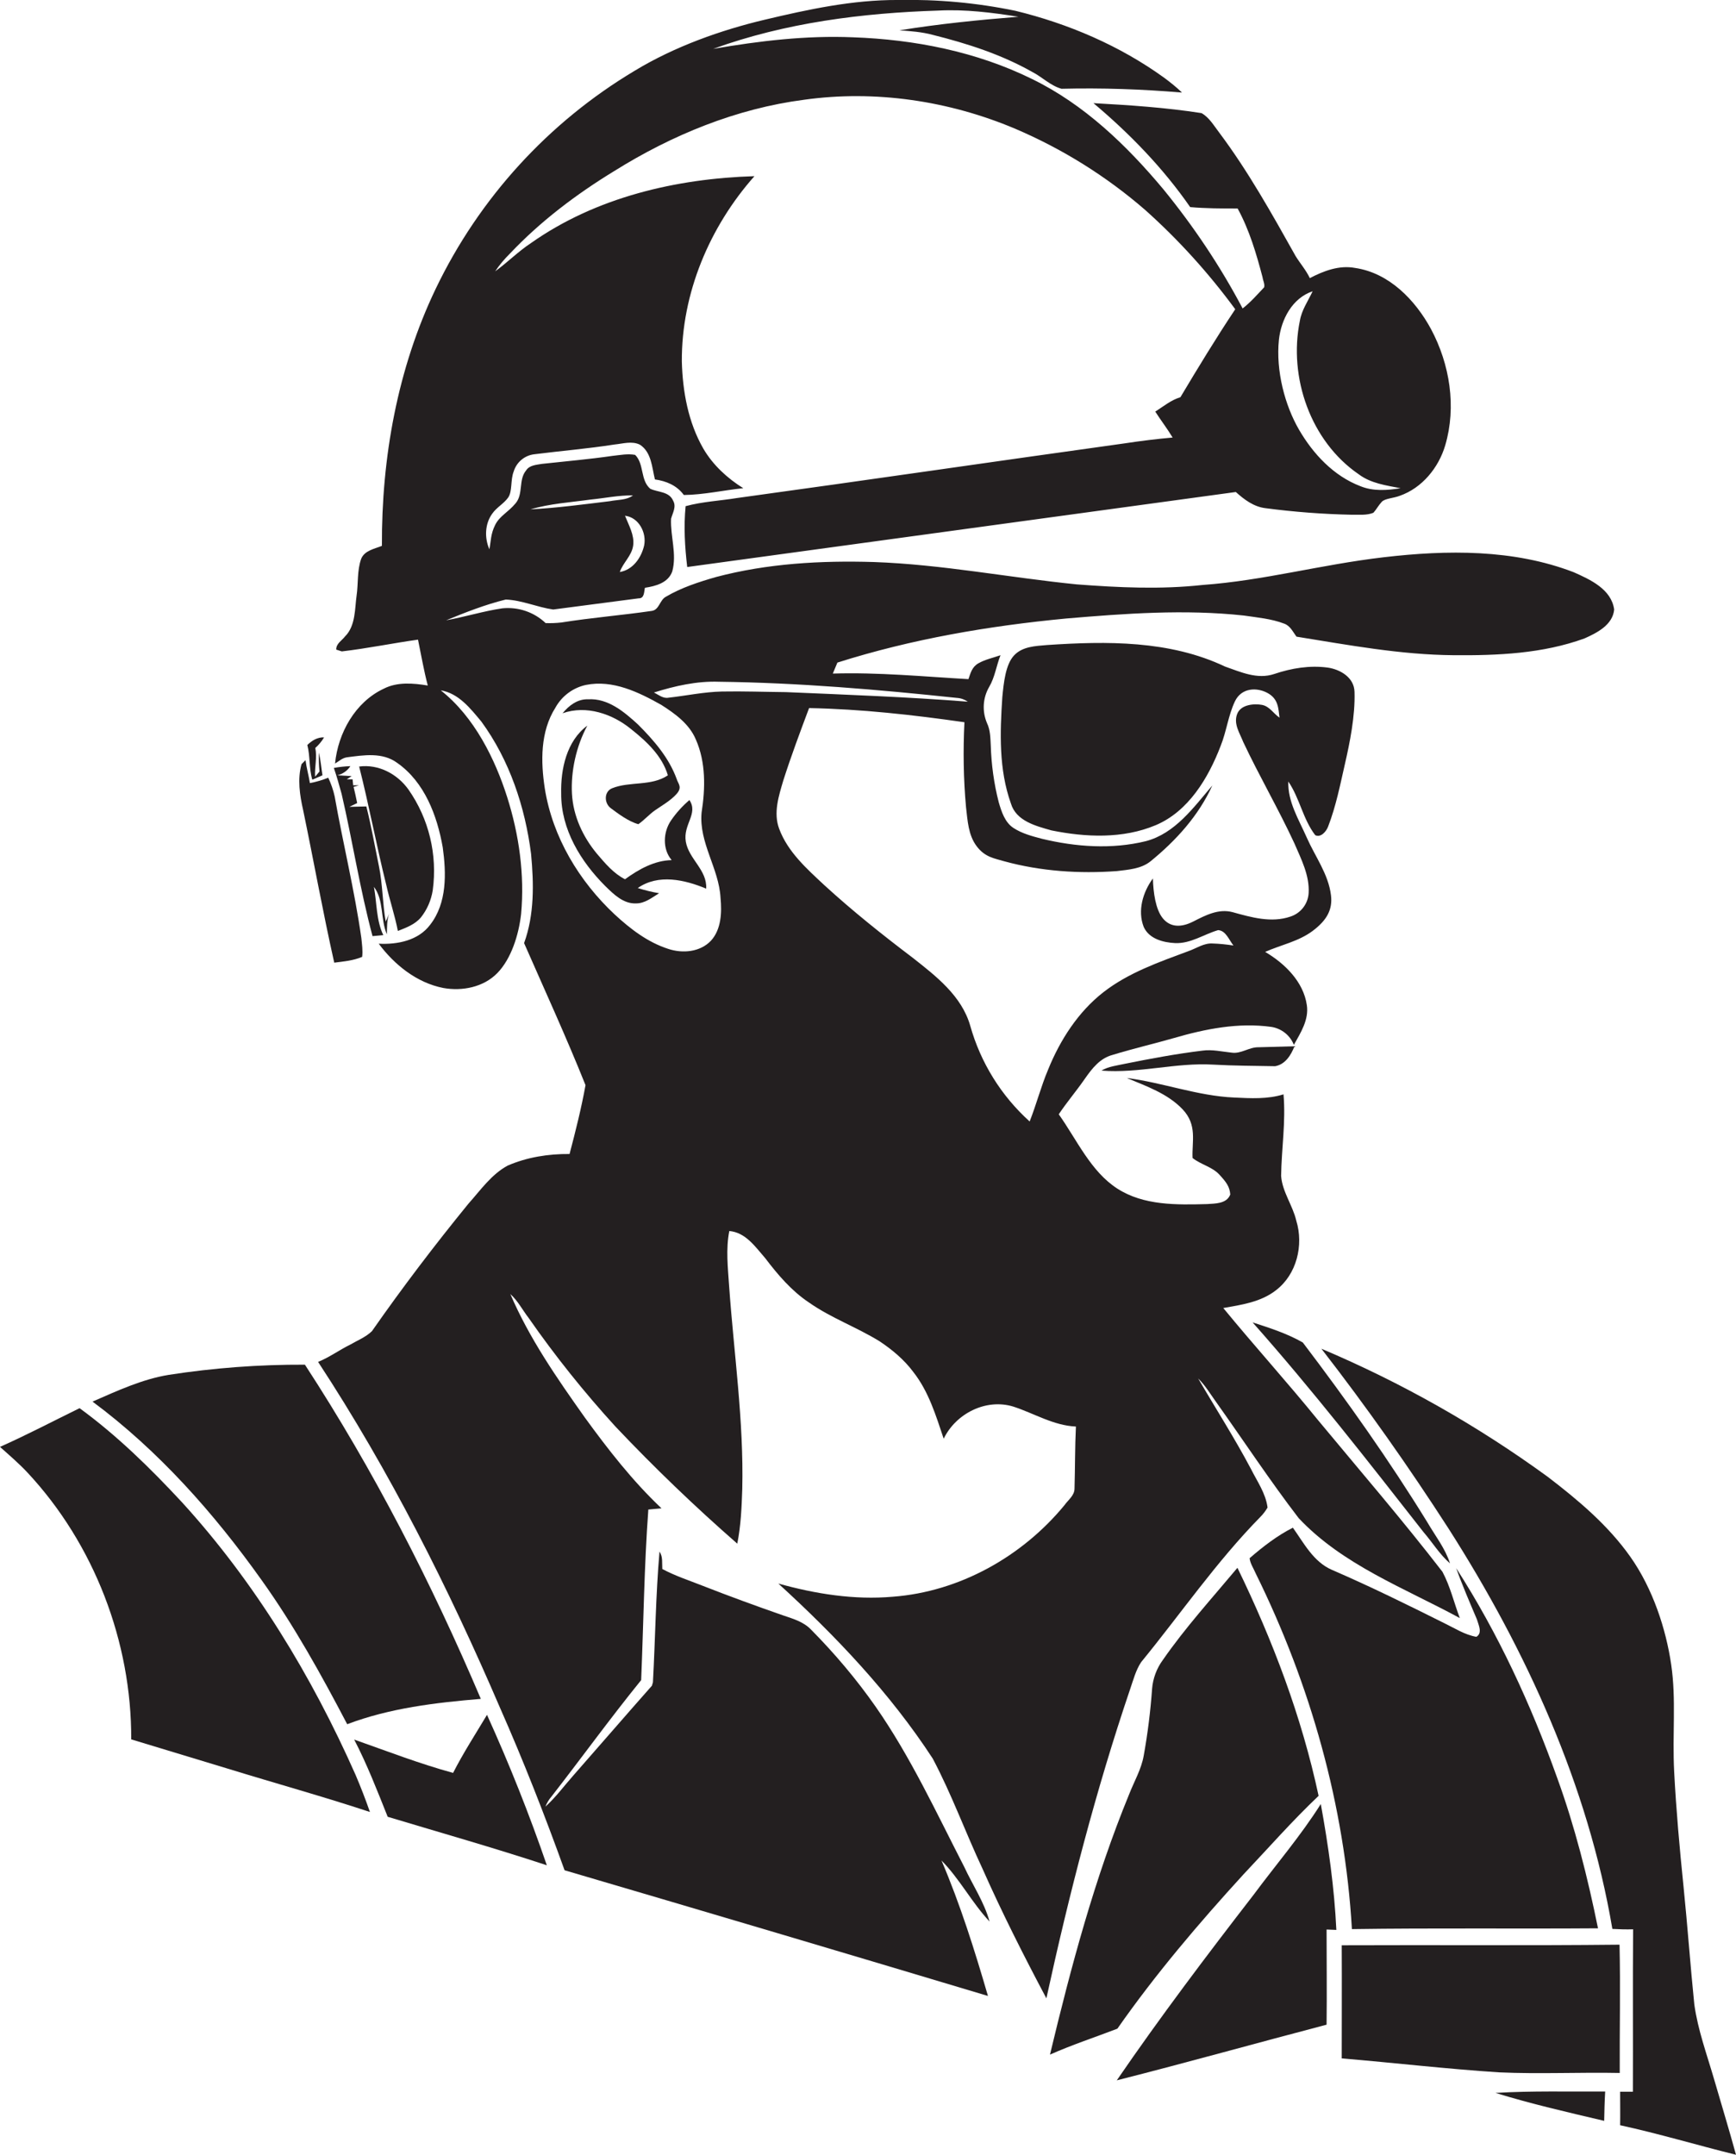 <?xml version="1.0" encoding="utf-8"?>
<!-- Generator: Adobe Illustrator 19.2.0, SVG Export Plug-In . SVG Version: 6.00 Build 0)  -->
<svg version="1.1" id="Layer_1" xmlns="http://www.w3.org/2000/svg" xmlns:xlink="http://www.w3.org/1999/xlink" x="0px" y="0px"
	 viewBox="0 0 870.5 1080" style="enable-background:new 0 0 870.5 1080;" xml:space="preserve">
<style type="text/css">
	.st0{fill:#231F20;}
</style>
<title>bise-eise_Construction_Worker_flat_black_logo_White_background_3502f4d3-cfa4-4383-a576-c754e90273c8</title>
<path class="st0" d="M199.5,466.6c4.1-1.6,8.5-3.2,11.5-6.7c3.2-4,5.2-8.7,6-13.7c2.4-17.8-1.9-35.8-12.2-50.5
	c-5.6-7.8-15-12.8-24.7-11.5c5,19.7,8.7,39.7,13.6,59.4C195.4,451.2,198,458.8,199.5,466.6z"/>
<path class="st0" d="M167.6,482.5c4.7-0.6,9.5-1,14-2.9c0.4-3.1-0.1-6.3-0.4-9.4c-3.4-23.9-9.2-47.4-13.4-71.1
	c-0.7-3.2-1.8-6.3-3.2-9.3c-3,1.2-6,2.1-9.2,2.7c-0.6-3.8-1.7-7.6-2.2-11.5l-2,2c-2.1,7.5-0.9,15.5,0.8,23
	C157.3,431.5,161.9,457.1,167.6,482.5z"/>
<path class="st0" d="M161.7,388.6c-0.6-3.8-0.9-7.6-1.8-11.4c-0.1,3.2,0,6.3,0.3,9.5l-2.2,2.6c-0.3-4.8,1.1-9.6,0.1-14.4
	c1.7-1.5,3.2-3.3,4.4-5.3c-3.3-0.2-6.1,1.6-8.4,3.8c1.5,5.7,0.8,11.7,2.5,17.4L161.7,388.6z"/>
<path class="st0" d="M175.7,384c-2.8,0.1-5.6,0.4-8.3,0.9c1.5,4.3,2.7,8.7,3.9,13c5.5,23.7,9.2,47.8,15.5,71.3l5.4-0.5
	c-3.6-7.5-3.2-16.2-4.7-24.2c5.1,6.7,3.2,16.2,6.5,23.8c0.1-3.5-0.1-7.1,1.2-10.4l-1.8,4c-1.6-9.2-1.5-18.6-3.4-27.8
	s-3.8-20-6.3-29.9l-8.5,0.2l3.9-1.9c-0.5-2.7-1.2-5.5-1.8-8.1l2.7-0.8h-2.9l-0.3-3h-2.9l2.4-1.6l-7.2-0.4
	C171.8,388,174.2,386.3,175.7,384z"/>
<path class="st0" d="M227.2,888.6c-16.9-4.6-33.1-10.9-49.6-16.7c6.5,12.5,11.6,25.7,16.8,38.7c26.6,8,53.4,15.6,79.8,24.3
	c-8.8-25.6-18.8-50.7-30-75.4C238.4,869.2,232.3,878.6,227.2,888.6z"/>
<path class="st0" d="M131.2,792c16.3,22.8,29.9,47.4,42.9,72.2c21.4-8.1,44.3-10.8,67-12.7c-24.7-58.1-53.7-114.6-88.2-167.5
	c-22.9-0.1-45.7,1.6-68.3,5.1c-13.4,2.2-25.8,8-38.2,13.4C79.5,727.1,107.3,758.4,131.2,792z"/>
<path class="st0" d="M91.2,752.9c-15.8-17-32.5-33.4-51.3-47.1c-13.3,6.5-26.4,13.4-39.9,19.4c4.7,4.2,9.5,8.3,13.8,12.9
	c33.4,35.8,52.2,84.8,52,133.7l48.5,14.7c23.7,7.3,47.6,13.9,71.2,21.7c-2.2-6.3-4.6-12.5-7.2-18.6C156.3,840,127.8,793,91.2,752.9z
	"/>
<path class="st0" d="M812.1,974.7c-46.4,0.5-92.9,0.1-139.3,0.3c0.1,18.9,0,37.8,0,56.7c26.3,2.2,52.6,5.3,79,7
	c20.1,0.9,40.3-0.1,60.4,0.3C812.1,1017.5,812.6,996.1,812.1,974.7z"/>
<path class="st0" d="M623.5,939.5c12.5-13.2,24.5-26.9,37.7-39.4c-8.5-39.7-23-77.9-40.7-114.3c-12.7,15.2-26.1,29.9-37.4,46.2
	c-3.1,4.2-5,9.3-5.4,14.5c-0.8,11.2-2.2,22.4-4.2,33.5c-1.2,6.8-4.8,12.9-7.3,19.3c-17.3,42.1-29.1,86.3-39.7,130.5
	c11-4.9,22.6-8.7,33.8-13C579.4,989.5,601,964.1,623.5,939.5z"/>
<path class="st0" d="M662.3,904.2c-10.1,16-22.5,30.4-33.7,45.5c-23.6,30.5-46.8,61.2-68.6,93c35.1-8.9,70.1-18.7,105.2-27.9
	c0.2-15.9,0-31.8,0-47.7l4.9,0.2C669.1,946.2,666.1,925.1,662.3,904.2z"/>
<path class="st0" d="M740.3,820.4c-5.8-1-10.8-4.3-16-6.8c-18.6-9.3-37.3-18.5-56.5-26.8c-9.2-4-14-13.4-19.5-21.1
	c-7.9,4-15,9.5-21.7,15.3c0.3,2.7,2,5.1,3.1,7.7c27.4,55.5,44.6,116.3,48.2,178.2c41.1-0.6,82.3-0.1,123.4-0.4
	c-5.2-25.6-11.6-51-20.5-75.5c-13.1-36.6-29.5-72.2-50.6-105c3.1,8.7,6.8,17.2,10.4,25.7C741.4,814.5,743.5,818.5,740.3,820.4z"/>
<path class="st0" d="M749.9,1049c17.9,5.5,36.2,9.7,54.5,14c0.1-4.9,0.2-9.8,0.5-14.7C786.5,1048.4,768.2,1047.9,749.9,1049z"/>
<path class="st0" d="M870.5,1080c-3.5-12.7-7.3-25.2-11-37.9s-8.1-24.6-9.9-37.4c-2-19.6-3.4-39.4-5.4-59s-3.7-38.4-4.7-57.6
	s1.1-36-1.5-53.8s-9.2-38-20.4-53.9s-26.2-28.5-41.5-40.2c-35.3-25.7-73.3-47.2-113.5-64.2c22.6,29.1,43.8,59.2,63.8,90.2
	c39,61.1,69.9,128.7,82.1,200.6c3.4,0.2,6.9,0.3,10.4,0.2c-0.2,27.1,0,54.3-0.1,81.4h-6.4c0,5.6,0.1,11.2,0,16.8
	C831.8,1069.4,851,1075.2,870.5,1080z"/>
<path class="st0" d="M533.7,754.5c-21.2,25.7-52.6,43.3-86,45.8c-19.3,1.7-38.8-1.4-57.4-6.6c28.8,26.3,56,54.9,77.4,87.7
	c9.5,17.9,16.4,37,25,55.3c9.8,22.1,20.7,43.6,32,64.9c11.4-52.3,24.8-104.3,42-155c1.6-4.6,2.8-9.4,5.5-13.5
	c19.9-24.3,37.7-50.3,59.8-72.8c1.4-1.4,2.6-3,3.6-4.7c-0.9-7.1-5.2-13.1-8.3-19.3c-8.2-15.5-17.7-30.3-26.5-45.4
	c3.6,3.5,6.1,7.8,9,11.8c13.8,19.4,26.9,39.3,41.4,58.2c22.1,23.5,53,35,80.8,50.1c-2.9-7.7-4.8-15.9-8.7-23.2
	c-20-25.9-41.4-50.7-62.3-75.9c-15.5-19.1-32-37.3-47.6-56.3c9.1-1.6,18.9-3,26.4-8.9c10.4-7.9,14-22.6,10.2-34.9
	c-1.8-7.7-7-14.4-7.6-22.4c0.2-13.6,2.4-27.2,1.2-40.9c-8,2.5-16.5,2-24.8,1.6c-18.3-0.8-35.7-7.5-53.8-9.8
	c9.8,4.1,20.5,7.8,28,15.7s4.6,16.2,5,24.4c4.1,3.3,9.8,4.4,13.4,8.3s5.2,6.1,5.5,10c-1.8,4.7-7.5,4.5-11.6,4.8
	c-15.2,0.4-31.8,0.8-45.1-7.8s-20.2-24.4-29.3-37.2c4-6,8.7-11.5,12.8-17.4s7.9-10.7,14.3-12.4c10.1-3.1,20.5-5.5,30.6-8.4
	c15.8-4.6,32.4-7.9,48.9-5.6c5.1,0.8,9.4,4.2,11.3,9c3.4-6.1,7.6-12.6,6.5-19.9c-1.7-11.8-11.1-20.9-20.9-26.7
	c7.9-3.5,16.7-5.2,23.8-10.5s10.1-10.7,9.2-17.9c-1.3-10.6-7.9-19.3-12.1-28.8s-9.6-18-9.3-28.2c5.7,8.3,7.3,18.8,13.5,26.9
	c2.8,1.4,5.6-1.9,6.5-4.4c3.9-10.1,6-20.8,8.4-31.3s5.2-24,4.8-36.2c-0.2-7.1-7.1-11.2-13.5-12.1c-9-1.2-18.1,0.3-26.7,3.2
	s-16.9-1-24.7-3.7c-27.8-13.2-59.4-12.8-89.3-10.8c-5.8,0.5-12.4,0.7-16.6,5.3s-5.1,13.6-5.8,20.8c-1.2,17.8-1.8,36.2,4.3,53.3
	c2.6,8.8,12.5,11.3,20.3,13.5c17.2,3.5,35.9,4.3,52.3-2.6s26.4-23.6,32.6-39.8c2.9-7.2,3.8-15.2,7.1-22.2s11.1-7.2,16.5-4.2
	s5.3,7.8,5.9,12.3c-3-2-5-5.7-8.8-6.4s-10.7-0.3-12.5,4.7s1.4,9.5,3.1,13.9c8.1,17.2,17.7,33.6,25.7,50.9c3.4,7.9,7.6,16,7.1,24.8
	c-0.3,5.4-3.9,10.1-9.1,11.8c-9.6,3.3-19.6,0.4-29-2.2c-7.1-1.9-13.7,1.6-19.8,4.7s-11.5,2.9-15.2-1.6s-4.8-13.1-5-20
	c-5,6.8-7.8,16.1-4.6,24.3c2.7,6,9.8,7.8,15.8,8.1c7.8,0.3,14.3-4.4,21.5-6.5c3.9,0.2,5.5,5,7.7,7.7c-3.4-0.5-6.9-0.9-10.4-1
	c-4.4-0.3-8.1,2.4-12.1,3.8c-14.8,5.5-30.1,10.8-42.7,20.6s-21.7,23.9-27.7,38.7c-3.6,8.5-5.9,17.5-9.3,26.1
	c-14.3-12.9-24.6-29.5-29.8-48c-4.3-15-17.2-24.9-28.9-34.1c-15.2-11.5-30.1-23.4-44.1-36.2c-8.9-8.3-18.5-16.8-22.8-28.4
	c-3-8-0.2-16.5,2.1-24.3c3.9-12.2,8.4-24.2,12.9-36.2c26.1,0.5,52.1,3.4,77.9,7.1c-0.7,14.2-0.5,28.4,0.8,42.6
	c0.8,6.7,1.1,13.9,5.3,19.5s8.9,6.1,13.9,7.6c18.3,5,37.6,6.3,56.5,4.9c5.7-0.7,12-1.1,16.7-4.8c12.8-10.4,24.2-22.9,31.1-38.1
	c-9.4,11-18.6,24-33.3,27.9c-17.1,4.2-35.2,2.9-52.2-1.2c-4.9-1.3-9.9-2.6-14.2-5.4s-6-8.1-7.4-12.9c-2.4-9.3-3.7-18.9-4-28.5
	c-0.2-3.8-0.2-7.7-1.9-11.2c-2.5-5.9-2.1-12.6,1.1-18.1c2.9-4.9,3.6-10.7,5.7-15.9c-3.7,1.3-7.6,2.1-11,4s-4,5-5.1,8
	c-22.6-1.3-45.3-3.5-68-2.8l2.3-5.5c37.2-11.8,75.9-18.4,114.8-22.1c29.5-2.5,59.3-4.7,88.9-1.5c6.8,1,13.9,1.6,20.4,4.1
	c3,1.1,4.3,4.1,6.1,6.5c26.1,4.2,52.3,9.1,78.8,9.3c22.1,0.2,44.7-0.8,65.6-8.4c6.3-2.8,14.2-6.8,14.9-14.5
	c-1.4-10.2-12-15-20.3-18.7c-30.2-11.6-63.5-11.2-95.2-7.5S633.6,291,603,293.2c-21,2.3-42.1,1.3-63.1-0.3
	c-33.9-3.4-67.5-10-101.7-11.2c-26.5-0.8-53.4,0.7-79.1,7.5c-8.7,2.5-17.4,5.3-25.2,9.9c-3.1,1.6-3.3,6.6-7.1,7.1
	c-15.1,2.2-30.3,3.4-45.3,5.8c-2.6,0.3-5.3,0.4-7.9,0.3c-5.8-5.5-13.7-8.2-21.7-7.4c-9.5,1.4-18.7,4.3-28.2,6
	c9.8-4,19.7-7.9,29.9-10.4c8.1,0.3,15.9,3.9,23.8,5l42.8-5.6c3,0.1,2.7-3.3,3.2-5.3c5.4-0.8,11.7-2.5,13.7-8.2
	c2.4-8.7-1-17.6-0.6-26.4c0.8-3,2.8-6,1-9.1c-2-4.6-7.5-4.1-11.4-5.9c-5.1-4.3-3-12.4-7.6-17c-3.8-0.7-7.6,0.1-11.4,0.5
	c-11.7,1.7-23.5,2.7-35.3,4c-2.8,0.5-6.3,0.6-8,3.3c-3.9,4.7-1.3,11.7-5.2,16.4s-8,6.3-10.3,10.9s-2.1,8.1-2.9,12.2
	c-2.5-5.6-2.3-12.7,1.4-17.8c2.2-3.2,5.8-5,8-8.1s1.1-8.9,2.8-13.1c1.4-4.6,5.4-8,10.2-8.6c13.4-1.7,26.9-2.8,40.3-4.9
	c4.2-0.4,8.8-1.9,12.8,0.1c5.8,3.8,6,11.3,7.5,17.4c5.7,0.8,11,3,14.5,7.8c10-0.1,19.9-2.4,29.8-3.4c-8-5-15.2-11.6-20-19.8
	c-7.6-13.2-10.4-28.6-10.8-43.7c-0.2-34.2,13.9-67.5,36.4-92.9c-39.3,1.2-79.5,10.6-112,33.5c-6.4,4.2-11.8,9.7-18,14.2
	c2.1-3.2,4.6-6.1,7.3-8.8c15.3-16.2,33.3-29.8,52.3-41.4C337,67.6,369.3,54.4,403.2,50c35.7-5,72.6,0.5,105.8,14.5
	c23.7,10.1,45.7,23.8,65.2,40.7c16.8,15,31.9,31.7,45.2,49.8c-9.6,14.4-18.6,29.2-27.5,44.1c-4.7,1.4-8.5,4.6-12.6,7.2
	c2.8,4.4,6,8.5,8.7,13c-8,0.7-16,1.7-23.9,2.9c-64.8,9-129.6,18.5-194.4,27.4c-8.6,1.4-17.4,1.8-25.9,4.1c-1,10.1-0.4,20.4,0.8,30.5
	l275.1-37.6c4.2,3.8,9,7.4,14.8,8.1c14.4,1.9,28.9,3,43.4,3.3c3.6-0.1,7.4,0.4,10.8-1c1.5-1.7,2.6-3.8,4.2-5.5s6-1.8,9-3
	c11.2-3.9,19.5-14.1,22.8-25.3c5.7-19.3,2.3-40.6-7.1-58.2c-7.9-14.6-21-28.2-38.1-30.7c-8-1.5-15.8,1.5-22.7,5.1
	c-1.9-4-4.8-7.3-7.1-11C637.8,107.2,626,86,611.4,66.5c-2.7-3.5-5-7.6-8.9-9.8c-17.9-2.8-36.1-4-54.2-5
	c18.2,15.3,34.9,32.5,48.5,52.1c7.9,0.7,15.8,0.7,23.8,0.7c5.9,10.8,9.4,22.7,12.5,34.5c0.2,1.6,1.2,3.3,0.8,5
	c-3.5,3.7-6.8,7.5-10.8,10.6c-11.2-21.2-24.6-41.2-39.8-59.8c-18.4-22-39.7-42.5-65.8-55.2c-27.8-13.7-58.9-19.8-89.7-20.9
	c-23.5-1-47,1.8-70.2,5.8c36.1-13.1,74.8-18,113-19.2c13.4-0.7,26.8,1,40.1,3.1c-20,1.6-39.9,3.6-59.7,6.8
	c5.6,0.4,11.3,0.8,16.8,2.3c17.2,4.3,34.3,9.8,49.7,18.5c5.1,2.6,9.3,7,14.8,8.5c20.2-0.5,40.3,0.2,60.4,1.9
	c-2.8-2.7-5.8-5.1-8.9-7.4c-22.3-16.1-48-27.1-74.7-33.6c-19.4-4-39.1-5.8-58.9-5.4c-22.6-0.1-44.9,4.7-66.8,9.9
	s-45.1,13.4-65.2,25.6c-43.2,25.8-77.9,63.8-99.7,109.2c-19.2,40-27.2,84.7-27,128.9c-3.7,1.5-8.7,2.3-10.4,6.5
	c-2.1,5.9-1.4,12.4-2.3,18.5s-0.4,15.1-5.8,20.4c-1.6,2.1-4.5,3.6-4.4,6.6l2.8,0.9c12.8-1.5,25.4-4.1,38.2-5.9
	c1.6,7.7,2.9,15.4,4.9,23c-7.3-1.2-15.3-1.9-22.1,1.6c-14.3,6.7-22.9,22.2-24.4,37.5c1.9-1.1,3.5-2.7,5.8-3.1
	c8.5-1.1,18-2.7,25.4,2.8c13.7,9.6,20,26.4,22.8,42.3c1.8,13,2.2,27.9-6.3,38.8c-5.9,7.9-16.4,10-25.8,9.5
	c7.9,10.6,19.1,19.6,32.4,22.2c9.5,1.7,20.2-0.4,27.1-7.5c6.9-7.1,10.7-19,11.9-29.6c1.8-19.7-1-39.7-7-58.6S237.9,359.3,221,346
	c9,1.5,14.9,9.1,20.4,15.7c14.1,19.3,21.9,42.7,24.9,66.3c1.4,14.9,1.7,30.4-3.5,44.7c10.4,23.7,21.2,47.2,30.8,71.2
	c-2.1,11.6-5,23.1-8,34.5c-10.6-0.1-21.3,1.6-31,5.8c-8.2,4.4-13.6,12.3-19.7,19.1c-16.9,20.7-33.1,42-48.4,63.9
	c-3.1,3-7.2,4.6-10.8,6.7c-5.5,2.7-10.5,6.4-16.2,8.7c35.9,54.7,65.4,113.3,91.2,173.3c11.8,26.7,22.5,54,32.4,81.5
	c70.8,20.8,141.6,41.8,212.3,63c-6.7-23-13.9-45.9-23.3-67.9c9.1,9.2,15.2,21.1,24.1,30.6c-2.7-9.8-8.5-18.3-12.7-27.4
	c-14-27.2-26.9-55.2-44.5-80.4c-9.6-13.7-20.5-26.6-32.3-38.5c-3.8-4-9.2-5.5-14.2-7.2c-13.5-4.7-26.9-9.6-40.2-14.8
	c-6.8-2.7-13.7-4.9-20.2-8.4c-0.2-2.9,0.4-6.1-1.4-8.7c-1.9,21.8-2.1,43.7-3.3,65.5l-0.5,1.7c-13.2,14.9-26.3,30.1-39.5,45.1
	c-4.6,5.2-8.7,10.8-13.9,15.5c0.7-1.8,1.7-3.5,3-5c15.1-19.4,29.5-39.3,45-58.4c1.2-28.5,1.5-57.1,3.6-85.5l6.6-0.6
	c-14.5-13.7-26.8-29.5-38.5-45.6c-13.9-19.6-27.8-39.6-37.3-61.8c3.8,3.4,6.1,8,9.2,12c13.3,19.1,27.8,37.2,43.5,54.4
	c19.4,20.5,39.8,40.1,61.1,58.7c1.8-9,2.2-18.2,2.5-27.4c0.8-34.1-4.2-67.9-6.6-101.8c-0.6-9.1-1.7-18.4,0.1-27.5
	c8.2,0.7,13.1,8,18,13.6c6.3,8.3,13.2,16.4,21.9,22.2c11.1,7.8,24,12.4,35.5,19.5c6.3,4.2,12.3,9.2,16.9,15.4
	c7.7,9.8,11.3,21.8,15.2,33.4c6.1-12.6,21.2-20.3,34.9-16.1c10.5,3.4,20.1,9.5,31.4,10c-0.5,10.4-0.4,20.7-0.7,31.1
	C538.8,749.6,535.6,751.8,533.7,754.5z M323,273.4c-1.4,6.1-5.6,12.2-12.2,13.3c1.6-4.7,6-8.1,6.7-13.3s-2.2-10.1-4.1-14.9
	C320.3,259.3,324.3,267,323,273.4z M296.1,250.4c7.1-0.7,14.1-2.2,21.3-2.1c-3.3,2.5-7.7,2.1-11.6,2.9c-13.2,1.6-26.5,3.4-39.8,4.1
	C275.8,252.4,286.1,251.8,296.1,250.4z M641.3,170.3c1.1-10.2,6.7-20.9,16.9-24.3c-2.3,4.9-5.5,9.4-6.4,14.8
	c-5.8,28.3,5.4,60.4,29.5,76.9c6.1,4.6,13.8,5.6,21,7c-6.7,1.1-13.7,1.6-20.1-1c-13.4-5.1-23.7-16.1-30.8-28.3
	S639.7,185.9,641.3,170.3L641.3,170.3z M356.5,471.5c-5.4,5.7-14.2,6.5-21.4,4.1c-10.3-3.3-19-10-26.8-17.2
	c-17.9-16.7-31.2-38.8-35.1-63.1c-2.1-13.6-2.3-28.6,5.3-40.6c3.2-5.8,8.8-10,15.3-11.4c13.5-2.7,26.4,3.6,37.8,10
	c6.9,4.4,14,9.5,17.3,17.3c5.1,11.5,4.8,24.6,2.9,36.7c-1.4,15.1,8.7,27.9,9.5,42.7C362,457.3,361.7,465.8,356.5,471.5z M362,346.6
	c-9,0.2-17.9,2.1-26.8,3.1c-2.8,0.5-5-1.5-7.3-2.6c10.5-3.3,21.5-5.8,32.6-5.4c39.9,0.5,79.7,3.9,119.3,8.1c2,0.1,3.9,0.8,5.5,1.9
	c-30.4-2.4-60.8-3.5-91.2-4.8C383.4,346.8,372.6,346.4,362,346.6L362,346.6L362,346.6z"/>
<path class="st0" d="M316.4,365.4c7.8,6.2,15.6,13.4,18.5,23.2c-8.3,5.6-19.1,2.9-28,6.5c-4.1,1.7-4,7.5-0.6,10s8.7,6.6,13.8,8
	c3-2.1,5.4-4.9,8.4-7s7.8-4.8,10.8-8.2s0.7-5.1,0-7.5c-3.9-10.7-11.5-19.4-19.4-27.3c-6.9-6.3-15-13.2-25-12.6
	c-5.3-0.2-9.6,3.1-12.8,7C294,353.3,307.1,357.8,316.4,365.4z"/>
<path class="st0" d="M617.6,527.6c-4.9-0.5-9.8-1.7-14.7-1c-13.1,1.6-26,4-38.9,6.6c-4,0.9-8.2,1.3-11.7,3.4c18.8,1.5,37.3-4.1,56-3
	c10.4,0.6,20.7,0.6,31.1,0.8c5.1-0.9,8-5.6,9.7-10l-18,0.5C626.3,524.8,622.4,528.3,617.6,527.6z"/>
<path class="st0" d="M345.7,401c-3.5,3-6.6,6.4-9.2,10.2c-4,5.8-4.4,14.4,0.3,19.9c-8.7,0.2-16.5,4.6-23.4,9.6
	c-5.7-2.9-9.9-7.9-14-12.7c-7.1-8.5-12-19-12.6-30.2s2.1-23.7,7.7-34.1c-10.4,7.7-13.4,21.8-13.1,34.1c-0.1,17.9,9.8,34,22.1,46.3
	c4.2,4.1,9.1,9,15.5,8.7c4.4,0,7.9-2.9,11.5-5.1c-3.6-0.6-7.2-1.5-10.7-2.6c10.3-7.2,23.5-4.2,34.3,0.3c0.6-9.3-8.7-14.8-10.2-23.5
	S350.3,407.9,345.7,401z"/>
<path class="st0" d="M628.1,662.8c30,33.8,57.8,69.5,85.7,105.1c4.5,5.2,8.1,11.2,13.3,15.7c-2.4-7.5-7.4-13.8-11.3-20.5
	c-19.2-31.2-40.4-61.1-62.5-90.2C645.5,668.4,636.7,665.6,628.1,662.8z"/>
</svg>
